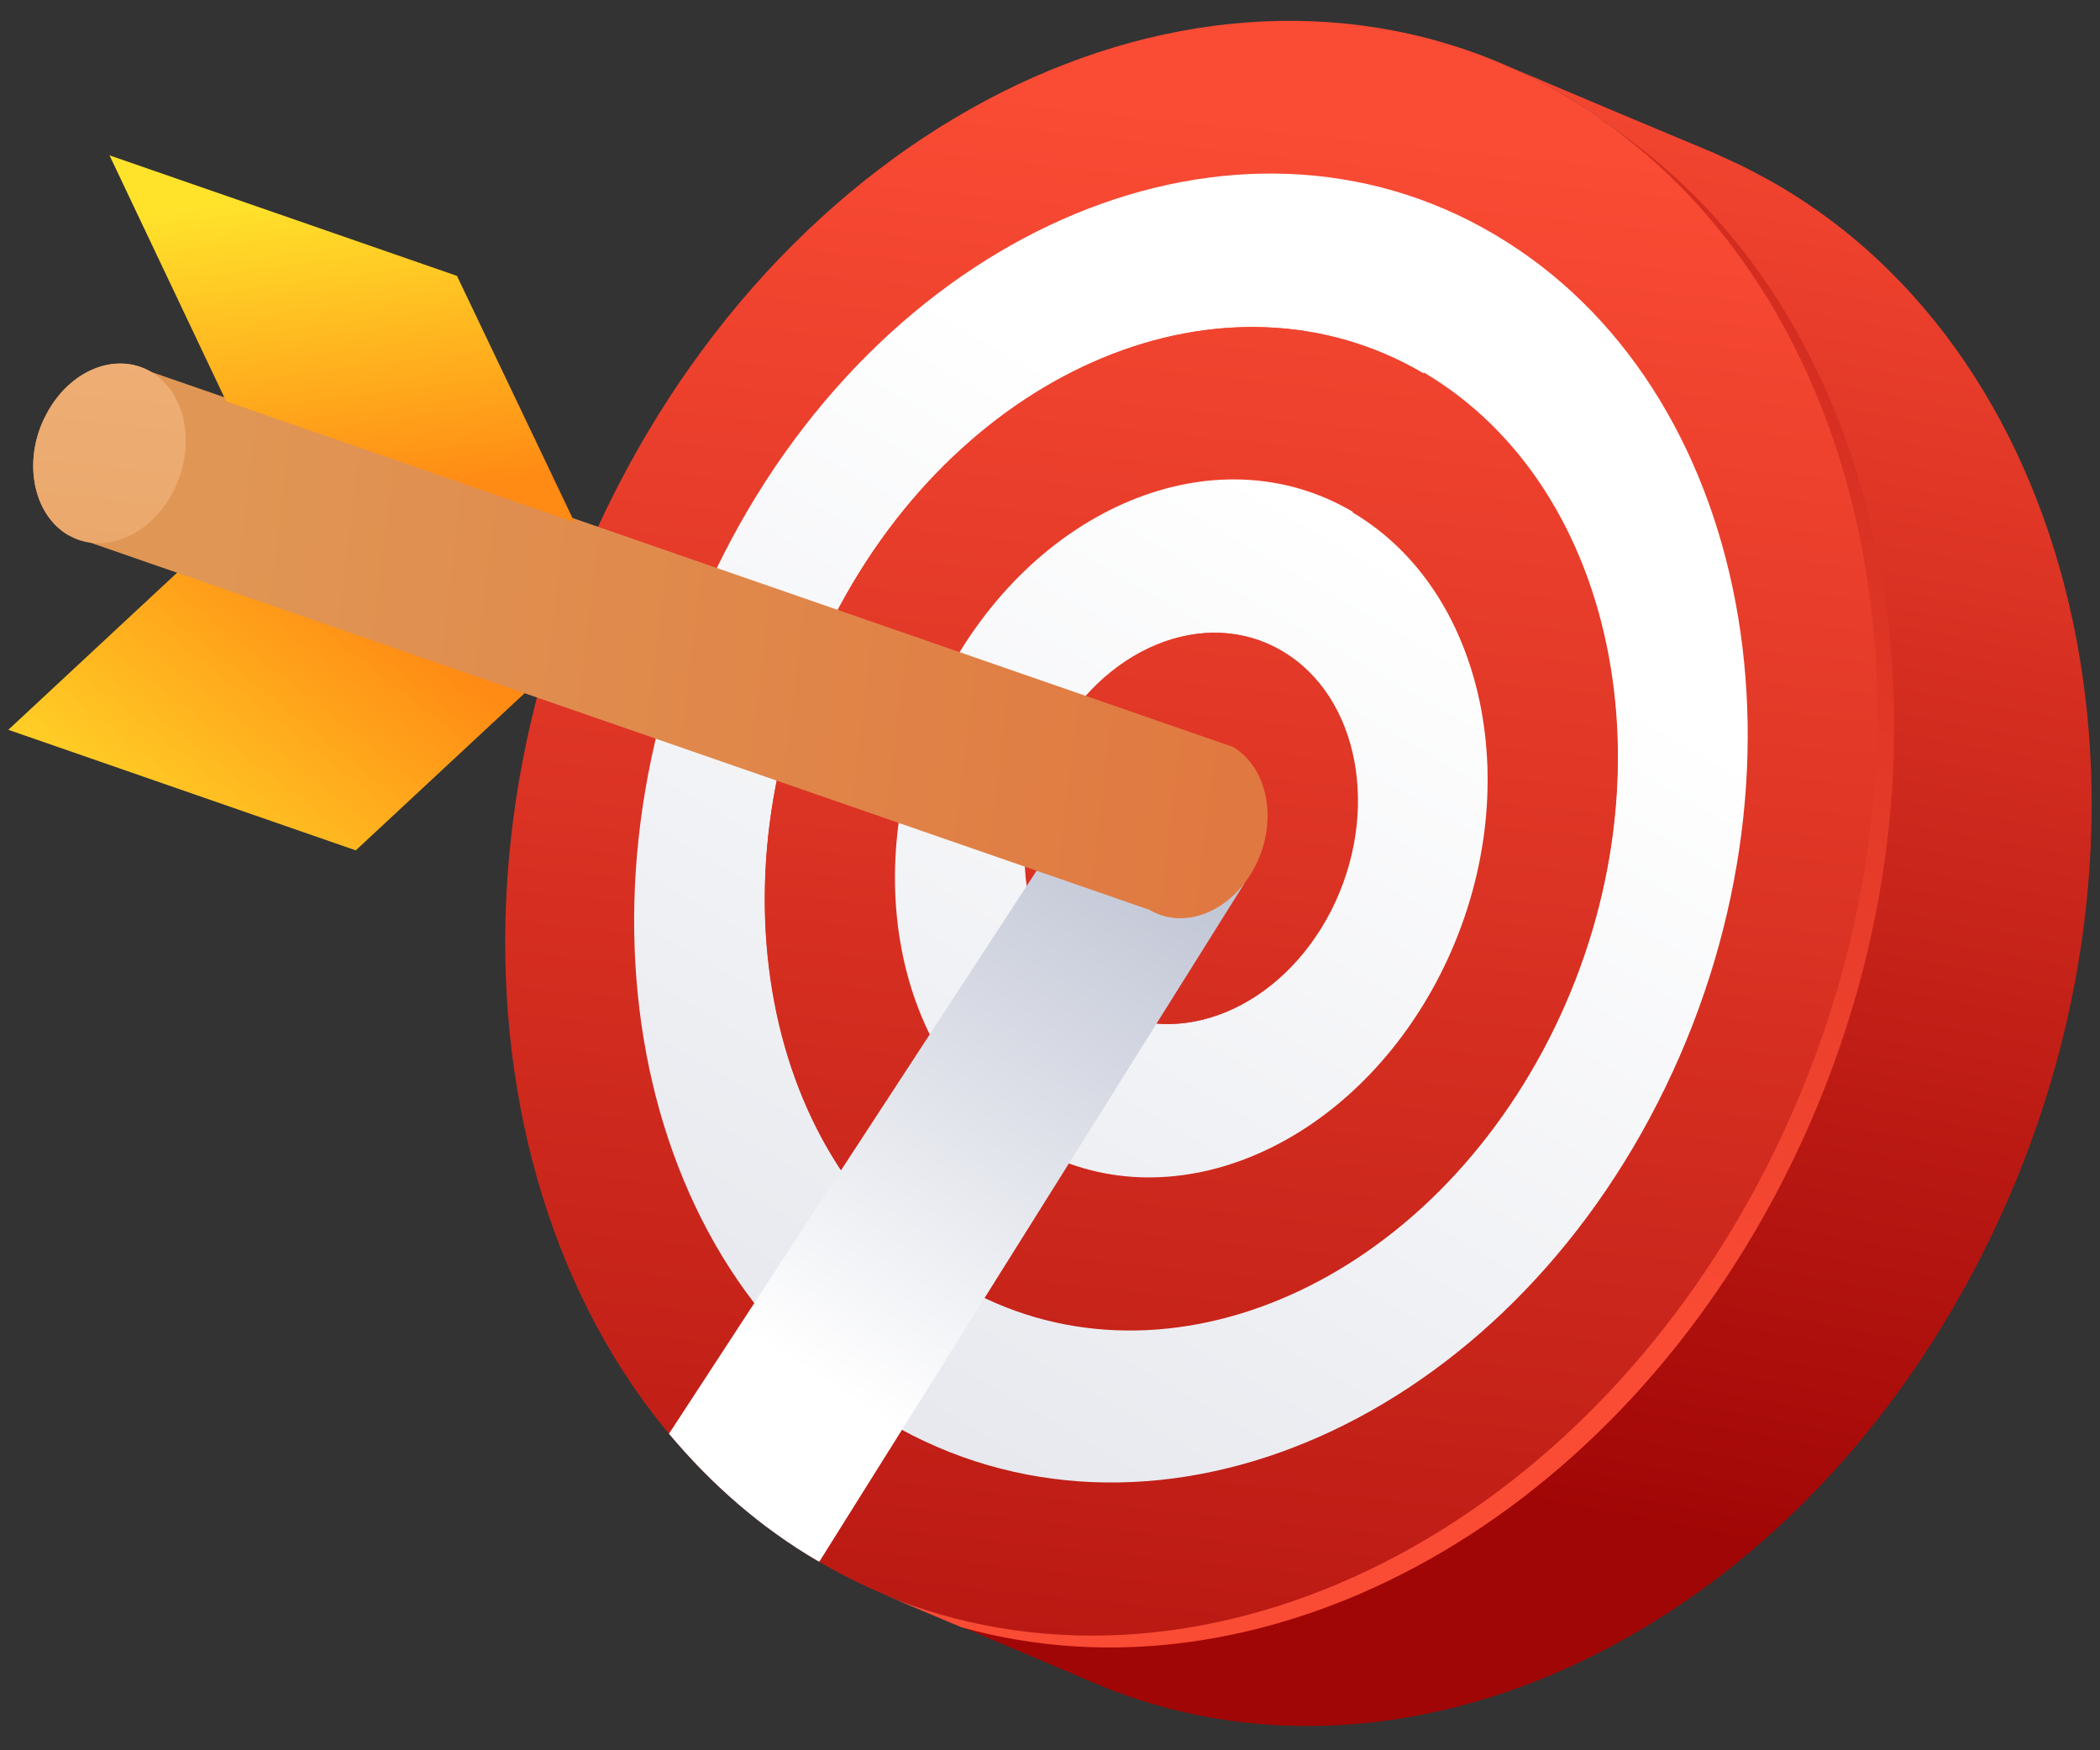 <svg width="60" height="50" viewBox="0 0 60 50" fill="none" xmlns="http://www.w3.org/2000/svg">
<rect x="0" y="0" width="60" height="50" fill="#333333" stroke="none"/>
<g clip-path="url(#clip0_1791_88919)">
<path d="M50.83 5.309C50.511 5.118 50.171 4.948 49.852 4.778C49.852 4.778 49.81 4.778 49.81 4.757C49.534 4.629 49.257 4.501 48.981 4.374C46.94 3.524 44.921 2.673 42.88 1.802C43.178 1.929 43.475 2.057 43.752 2.206C44.071 2.376 44.411 2.546 44.73 2.737C53.806 8.094 56.4 21.784 50.49 33.347C44.985 44.125 34.037 49.227 25.215 45.528C27.256 46.378 29.276 47.228 31.316 48.1C40.138 51.82 51.085 46.718 56.591 35.92C62.501 24.356 59.907 10.645 50.83 5.309Z" fill="url(#paint0_linear_1791_88919)"/>
<path d="M44.73 2.737C53.806 8.094 56.4 21.784 50.49 33.348C44.581 44.911 32.443 49.95 23.366 44.593C14.289 39.236 11.696 25.546 17.605 13.982C23.515 2.418 35.653 -2.62 44.73 2.737Z" fill="url(#paint1_linear_1791_88919)"/>
<path d="M45.814 3.46C53.998 9.242 56.123 22.273 50.469 33.348C44.963 44.125 34.016 49.227 25.194 45.528C25.959 45.847 26.703 46.166 27.469 46.485C35.929 48.865 45.814 43.764 50.958 33.688C56.719 22.4 54.38 9.051 45.792 3.46H45.814Z" fill="url(#paint2_linear_1791_88919)"/>
<path d="M27.405 36.664C21.772 33.347 20.156 24.823 23.812 17.66C27.49 10.475 35.015 7.35 40.669 10.666C46.303 13.982 47.918 22.506 44.241 29.691C40.584 36.876 33.038 40.001 27.384 36.685L27.405 36.664ZM42.689 6.691C35.334 2.354 25.47 6.436 20.688 15.81C15.905 25.185 17.988 36.281 25.364 40.617C32.719 44.954 42.583 40.873 47.365 31.498C52.148 22.124 50.065 11.027 42.689 6.691Z" fill="url(#paint3_linear_1791_88919)"/>
<path d="M29.424 32.71C25.491 30.393 24.386 24.483 26.937 19.488C29.488 14.492 34.738 12.324 38.65 14.62C42.561 16.937 43.688 22.846 41.137 27.842C38.586 32.837 33.335 35.005 29.424 32.688V32.71ZM40.669 10.666C35.036 7.35 27.49 10.475 23.812 17.66C20.156 24.845 21.75 33.347 27.405 36.663C33.038 39.98 40.584 36.855 44.262 29.67C47.918 22.485 46.324 13.982 40.69 10.645L40.669 10.666Z" fill="url(#paint4_linear_1791_88919)"/>
<path d="M31.444 28.735C29.233 27.438 28.616 24.122 30.041 21.316C31.465 18.51 34.42 17.298 36.609 18.595C38.82 19.892 39.436 23.208 38.012 26.014C36.588 28.82 33.633 30.032 31.444 28.735ZM38.65 14.62C34.717 12.303 29.488 14.492 26.937 19.488C24.386 24.483 25.513 30.393 29.424 32.71C33.357 35.027 38.586 32.837 41.137 27.863C43.688 22.868 42.561 16.958 38.65 14.641V14.62Z" fill="url(#paint5_linear_1791_88919)"/>
<path d="M36.631 18.595C34.42 17.299 31.486 18.51 30.062 21.316C28.638 24.122 29.255 27.438 31.465 28.735C33.676 30.032 36.609 28.799 38.034 26.014C39.458 23.208 38.842 19.892 36.631 18.595Z" fill="url(#paint6_linear_1791_88919)"/>
<path style="mix-blend-mode:multiply" d="M30.678 23.25L19.114 40.958C20.326 42.403 21.729 43.636 23.366 44.593C23.366 44.593 23.387 44.593 23.408 44.614L35.546 25.249L30.678 23.25Z" fill="url(#paint7_linear_1791_88919)"/>
<path d="M0.238 20.848L10.165 24.292L15.076 19.722L5.148 16.278L0.238 20.848Z" fill="url(#paint8_linear_1791_88919)"/>
<path d="M35.227 21.337L4.319 10.624C3.299 10.029 1.96 10.581 1.301 11.878C0.642 13.153 0.939 14.684 1.938 15.279L32.846 25.993C33.846 26.588 35.206 26.035 35.865 24.739C36.524 23.442 36.226 21.933 35.227 21.337Z" fill="url(#paint9_linear_1791_88919)"/>
<path d="M4.319 10.624C3.299 10.029 1.96 10.581 1.301 11.878C0.642 13.153 0.939 14.684 1.938 15.279C2.937 15.874 4.298 15.322 4.957 14.025C5.616 12.728 5.318 11.219 4.319 10.624Z" fill="url(#paint10_linear_1791_88919)"/>
<path d="M6.488 11.474L16.415 14.918L13.056 7.881L3.129 4.438L6.467 11.474H6.488Z" fill="url(#paint11_linear_1791_88919)"/>
</g>
<defs>
<linearGradient id="paint0_linear_1791_88919" x1="49.172" y1="-0.196" x2="41.179" y2="42.509" gradientUnits="userSpaceOnUse">
<stop stop-color="#FA4B34"/>
<stop offset="1" stop-color="#A10606"/>
</linearGradient>
<linearGradient id="paint1_linear_1791_88919" x1="36.184" y1="3.396" x2="29.807" y2="63.682" gradientUnits="userSpaceOnUse">
<stop stop-color="#FA4B34"/>
<stop offset="1" stop-color="#A10606"/>
</linearGradient>
<linearGradient id="paint2_linear_1791_88919" x1="39.67" y1="33.263" x2="72.024" y2="-20.922" gradientUnits="userSpaceOnUse">
<stop stop-color="#FA4B34"/>
<stop offset="1" stop-color="#A10606"/>
</linearGradient>
<linearGradient id="paint3_linear_1791_88919" x1="38.905" y1="15.236" x2="12.525" y2="60.939" gradientUnits="userSpaceOnUse">
<stop stop-color="white"/>
<stop offset="1" stop-color="#D3D6E0"/>
</linearGradient>
<linearGradient id="paint4_linear_1791_88919" x1="36.184" y1="3.396" x2="29.807" y2="63.681" gradientUnits="userSpaceOnUse">
<stop stop-color="#FA4B34"/>
<stop offset="1" stop-color="#A10606"/>
</linearGradient>
<linearGradient id="paint5_linear_1791_88919" x1="38.905" y1="15.236" x2="12.525" y2="60.94" gradientUnits="userSpaceOnUse">
<stop stop-color="white"/>
<stop offset="1" stop-color="#D3D6E0"/>
</linearGradient>
<linearGradient id="paint6_linear_1791_88919" x1="36.184" y1="3.396" x2="29.807" y2="63.682" gradientUnits="userSpaceOnUse">
<stop stop-color="#FA4B34"/>
<stop offset="1" stop-color="#A10606"/>
</linearGradient>
<linearGradient id="paint7_linear_1791_88919" x1="23.408" y1="39.449" x2="33.484" y2="23.888" gradientUnits="userSpaceOnUse">
<stop stop-color="white"/>
<stop offset="1" stop-color="#BFC4D4"/>
</linearGradient>
<linearGradient id="paint8_linear_1791_88919" x1="2.895" y1="26.29" x2="10.378" y2="16.831" gradientUnits="userSpaceOnUse">
<stop stop-color="#FFE32B"/>
<stop offset="1" stop-color="#FF8A14"/>
</linearGradient>
<linearGradient id="paint9_linear_1791_88919" x1="35.355" y1="20.338" x2="5.212" y2="16.682" gradientUnits="userSpaceOnUse">
<stop stop-color="#E07941"/>
<stop offset="1" stop-color="#E09755"/>
</linearGradient>
<linearGradient id="paint10_linear_1791_88919" x1="4.128" y1="3.651" x2="1.194" y2="31.307" gradientUnits="userSpaceOnUse">
<stop stop-color="#F2B57E"/>
<stop offset="1" stop-color="#E09755"/>
</linearGradient>
<linearGradient id="paint11_linear_1791_88919" x1="9.23" y1="5.416" x2="10.357" y2="14.301" gradientUnits="userSpaceOnUse">
<stop stop-color="#FFE32B"/>
<stop offset="1" stop-color="#FF8A14"/>
</linearGradient>
<clipPath id="clip0_1791_88919">
<rect width="59.524" height="50" fill="white" transform="translate(0.238)"/>
</clipPath>
</defs>
</svg>

